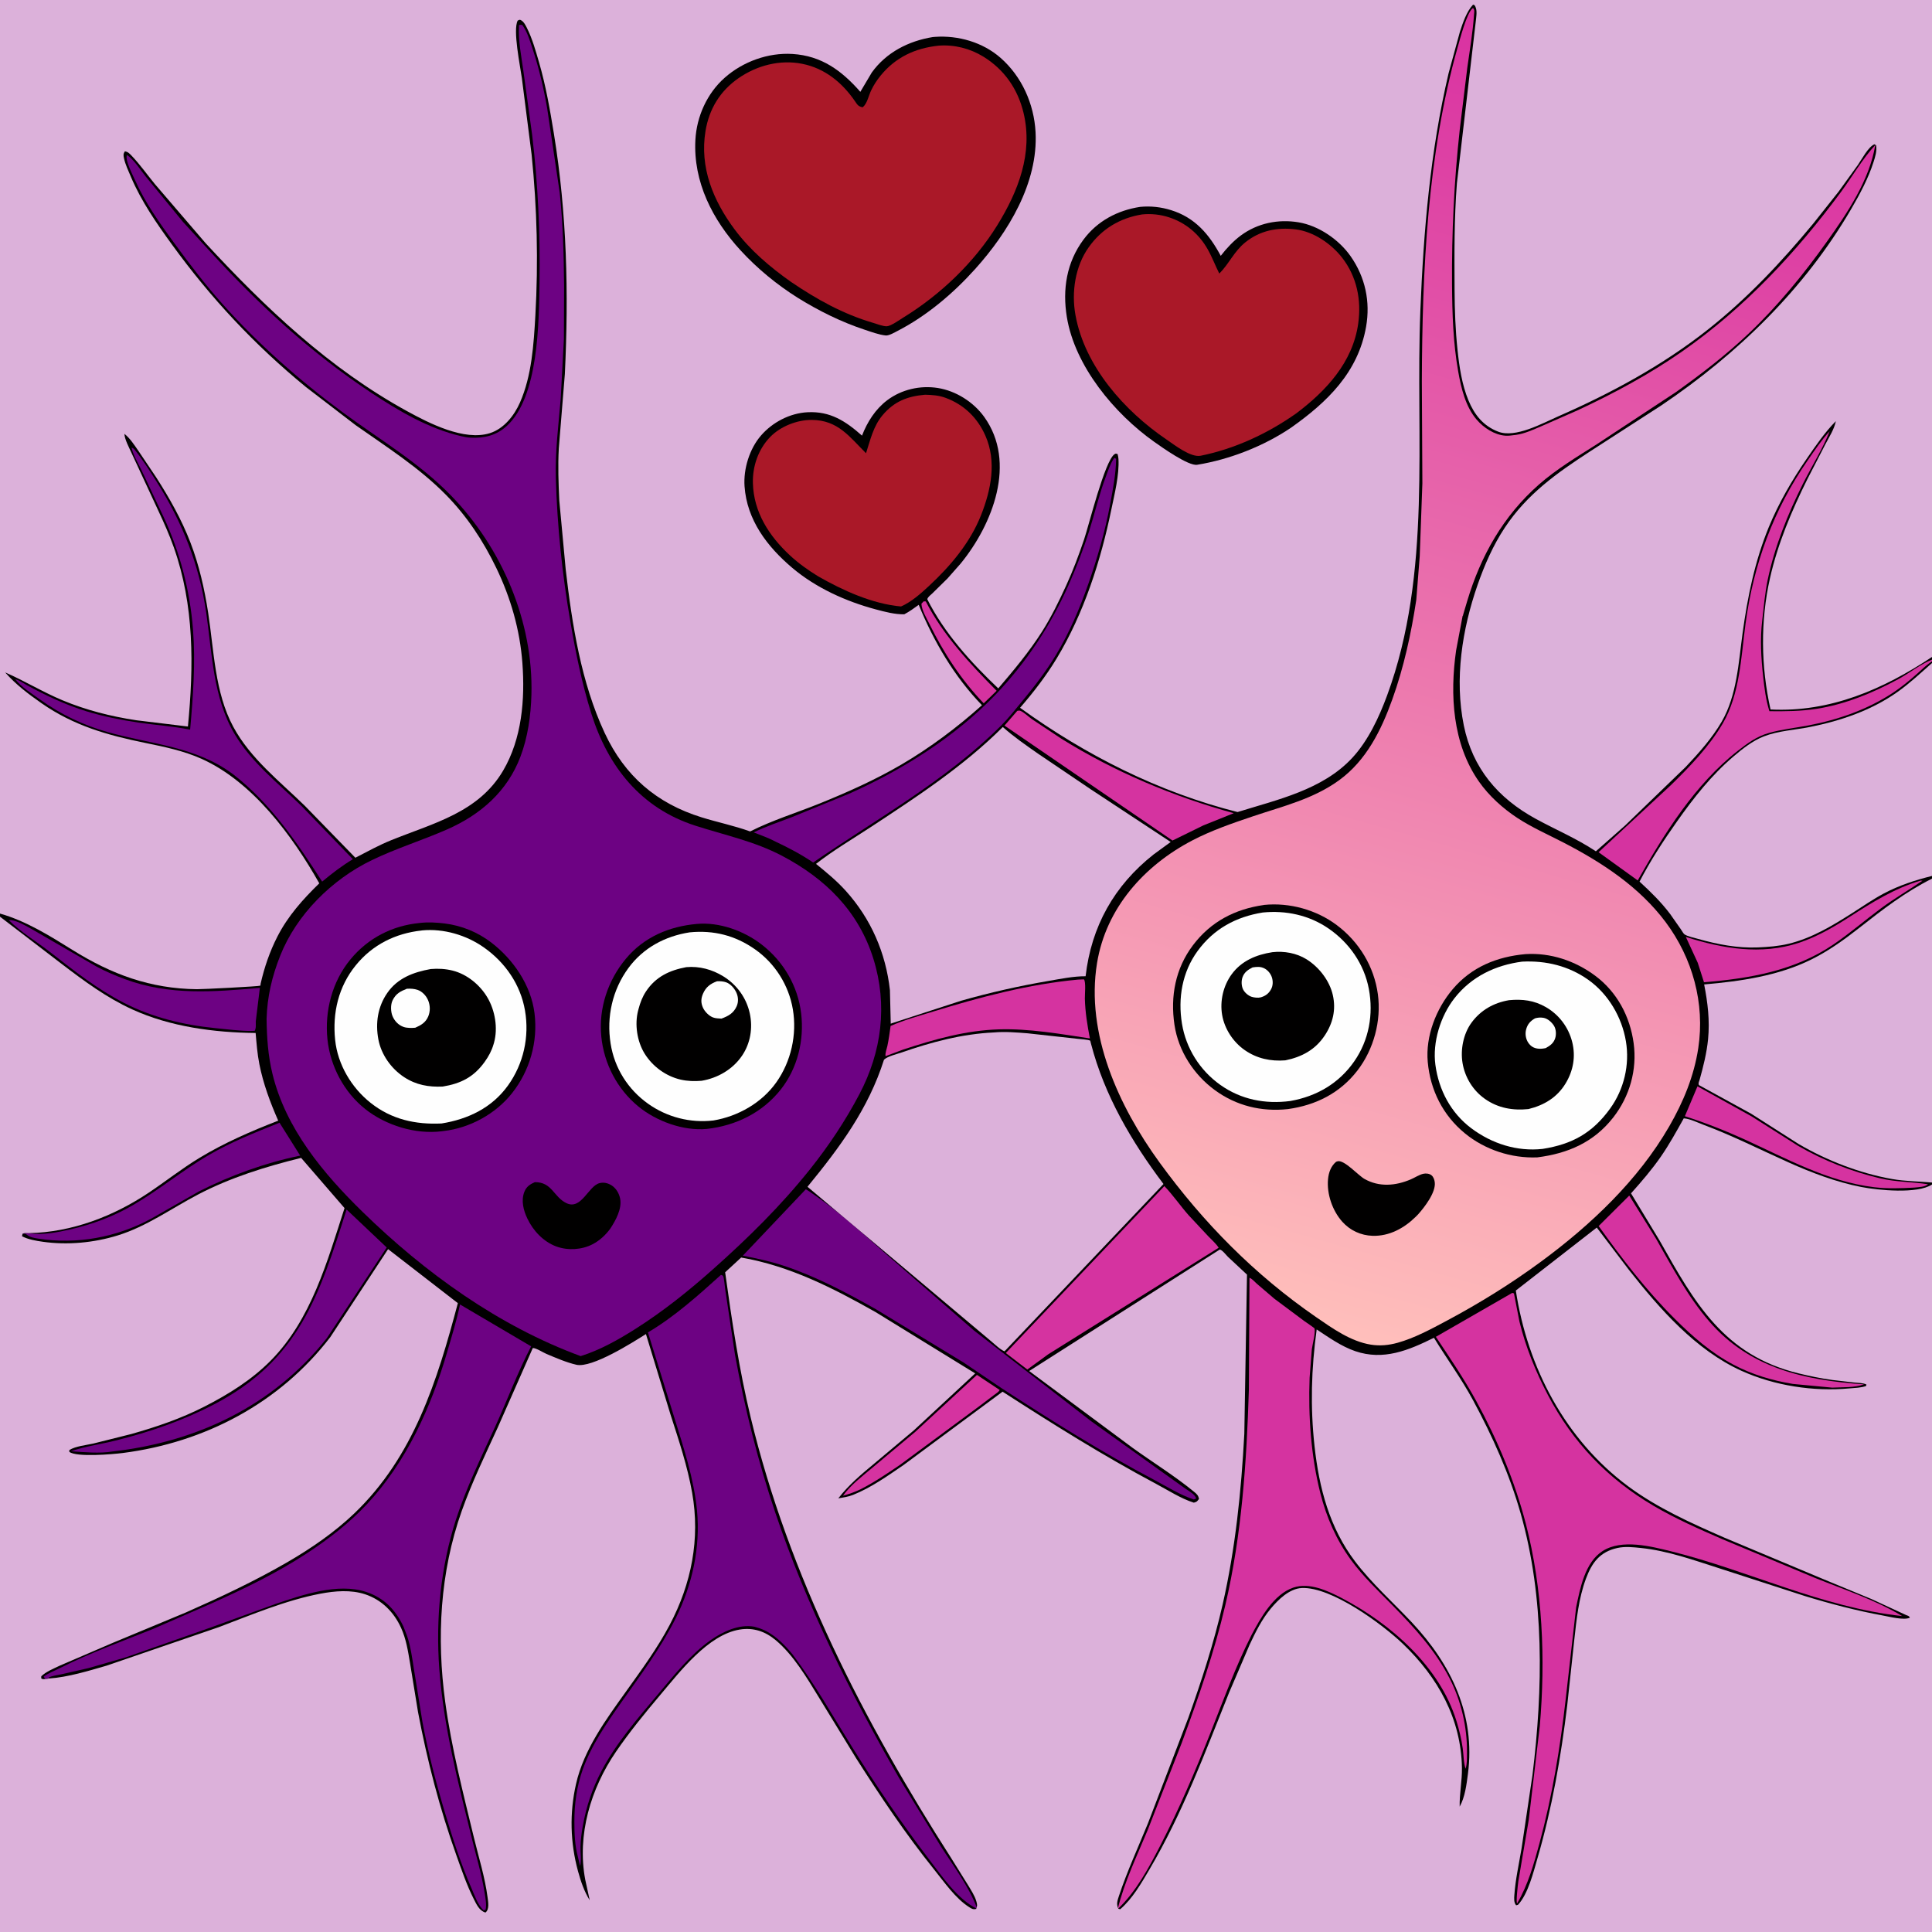 <svg version="1.1" xmlns="http://www.w3.org/2000/svg" style="display: block;" viewBox="0 0 2048 2048" width="1024" height="1024">
<rect x="0" y="0" width="2048" height="2048" fill="#333333" stroke="none"/>
<defs>
	<linearGradient id="Gradient1" gradientUnits="userSpaceOnUse" x1="1763.64" y1="65.947" x2="1385.07" y2="1406.36">
		<stop class="stop0" offset="0" stop-opacity="1" stop-color="rgb(217,48,161)"/>
		<stop class="stop1" offset="1" stop-opacity="1" stop-color="rgb(255,191,187)"/>
	</linearGradient>
</defs>
<path transform="translate(0,0)" fill="rgb(1,0,0)" d="M -0 968.43 L -0 -0 L 2048 0 L 2048 696.412 L 2048 699.206 L 2048 701.065 L 2048 702.843 L 2048 928.536 L 2048 931.38 L 2048 1253.54 L 2048 1255.6 L 2048 2048 L -0 2048 L 0 971.722 L -0 968.43 z"/>
<path transform="translate(0,0)" fill="rgb(213,51,160)" d="M 979.059 637.5 L 981.349 637.493 C 999.822 673.436 1028.3 703.802 1056.46 732.232 L 1049.93 738.652 L 1042.77 745.529 C 1018.72 720.45 1000.44 692.327 985.12 661.227 C 982.062 655.02 977.099 647.001 976.734 640 L 979.059 637.5 z"/>
<path transform="translate(0,0)" fill="rgb(213,51,160)" d="M 1035.6 1457.44 L 1059.72 1473.44 C 1058.63 1475.59 1055.8 1477.2 1053.85 1478.67 L 1038.37 1490.43 L 953.669 1553.06 C 940.26 1562.11 927.139 1571.06 912.702 1578.45 C 906.325 1581.58 900.444 1583.64 893.582 1585.5 C 901.742 1574.21 913.427 1565.37 924.018 1556.47 L 970.266 1517.77 L 1035.6 1457.44 z"/>
<path transform="translate(0,0)" fill="rgb(213,51,160)" d="M 1799.41 1151.56 L 1857 1183.56 L 1905.99 1214.61 C 1932.78 1230.16 1963.23 1242.19 1993.42 1249.18 C 2010.33 1253.09 2026.88 1252.72 2043.74 1255.36 C 2040.56 1258.31 2033.43 1258.46 2029.22 1258.89 C 2014.94 1259.7 2000.85 1260.19 1986.6 1258.48 C 1937.41 1252.55 1893.6 1228.03 1849.29 1207.81 C 1828.97 1198.53 1807.29 1190.09 1786.03 1183.23 L 1799.41 1151.56 z"/>
<path transform="translate(0,0)" fill="rgb(213,51,160)" d="M 2035.72 933.5 L 2037.93 933.57 C 2023.36 943.565 2008.29 952.211 1994 962.801 C 1977.01 975.39 1961.01 989.263 1943.5 1001.16 C 1902.42 1029.07 1854.78 1037.24 1806.31 1041.24 L 1799.69 1020.59 L 1787.06 993.182 C 1825.66 1005.58 1867.11 1012.59 1906.66 999.505 C 1926.09 993.074 1943.49 982.924 1960.64 971.934 C 1985.03 956.3 2007.65 942.052 2035.72 933.5 z"/>
<path transform="translate(0,0)" fill="rgb(109,2,131)" d="M 9.462 975.5 C 15.406 974.386 26.079 980.846 31.405 983.602 L 101.739 1024.29 C 111.656 1029.7 121.951 1034.05 132.529 1037.98 C 179.419 1055.41 226.781 1051.45 275.46 1047.18 L 271.129 1082.75 C 271.083 1086.02 271.662 1089.98 269.919 1092.73 L 265.786 1092.85 C 253.634 1092.85 240.575 1091.08 228.431 1089.88 C 194.902 1086.57 161.85 1078.66 131.697 1063.23 C 103.402 1048.75 78.355 1028.95 53.406 1009.48 C 39.169 998.362 22.11 988.198 9.462 975.5 z"/>
<path transform="translate(0,0)" fill="rgb(109,2,131)" d="M 30.724 1307.17 L 31.82 1307.34 C 45.806 1309.33 60.494 1306.41 74.118 1303.32 C 97.748 1297.95 120.317 1289.51 141.278 1277.3 C 168.705 1261.33 193.164 1240.89 220.561 1224.84 C 244.942 1210.55 270.174 1200.6 296.302 1190.13 L 318.22 1225.01 C 281.489 1232.52 244.476 1245.89 211.034 1262.85 L 160 1291.97 C 123.332 1311.68 81.672 1319.41 40.432 1312.99 C 36.332 1312.36 31.86 1311.61 28.647 1309.01 C 26.72 1307.44 26.226 1307.82 23.935 1307.75 C 26.115 1306.75 28.362 1307.12 30.724 1307.17 z"/>
<path transform="translate(0,0)" fill="rgb(213,51,160)" d="M 1078.39 753.5 C 1079.2 753.346 1080.71 753.151 1081.5 753.443 C 1085.18 754.813 1090.49 759.957 1093.89 762.345 L 1125.27 783.176 C 1181.78 818.315 1243.74 844.378 1307.81 862.02 L 1275.51 874.997 L 1242.9 890.991 L 1064.8 769.153 L 1078.39 753.5 z"/>
<path transform="translate(0,0)" fill="rgb(213,51,160)" d="M 1727.08 1267.35 L 1755.34 1312.87 C 1772.64 1343.22 1789 1374.32 1811.99 1400.89 C 1854.98 1450.56 1913.18 1463.13 1976 1467.48 C 1965.35 1471.21 1953.44 1470.33 1942.28 1470.97 L 1900.5 1467.01 C 1878.62 1463.41 1857.21 1457.05 1837.56 1446.62 C 1813.76 1434 1793.94 1416.59 1774.99 1397.66 C 1745.07 1367.78 1719.19 1334.03 1694.64 1299.66 L 1727.08 1267.35 z"/>
<path transform="translate(0,0)" fill="rgb(213,51,160)" d="M 1142.73 1038.42 L 1149 1038.16 C 1151.3 1040.73 1149.89 1054.43 1150 1058.67 C 1150.37 1072.95 1152.61 1086.78 1155.33 1100.78 C 1124.07 1096.01 1090.66 1090.19 1059.05 1091.16 C 1023.68 1092.24 990.836 1101.62 957.447 1112.55 L 938.729 1119.57 C 938.109 1116.75 940.034 1111.69 940.654 1108.79 C 942.151 1101.78 943.085 1094.63 944.091 1087.54 C 958.401 1081.18 974.29 1076.88 989.283 1072.26 C 1038.94 1056.98 1090.86 1043.17 1142.73 1038.42 z"/>
<path transform="translate(0,0)" fill="rgb(109,2,131)" d="M 367.386 1282.13 L 409.945 1322.4 L 346.384 1418.6 C 289.465 1490.11 209.11 1528.46 119.238 1538.63 C 105.627 1540.94 88.831 1539.34 75.161 1538.39 C 90.241 1533.17 106.948 1530.93 122.5 1527.05 C 158.645 1518.01 193.067 1506.22 226.196 1489.07 C 316.792 1442.17 338.535 1373.27 367.386 1282.13 z"/>
<path transform="translate(0,0)" fill="rgb(213,51,160)" d="M 1234.27 1257.31 C 1243.51 1266.92 1251.18 1278.21 1260.03 1288.23 L 1280.91 1310.59 C 1284.54 1314.4 1289.08 1318.24 1291.85 1322.66 L 1111.22 1435.56 L 1089.01 1451.74 L 1066.18 1434.25 L 1234.27 1257.31 z"/>
<path transform="translate(0,0)" fill="rgb(109,2,131)" d="M 139.427 474.5 C 141.498 475.222 141.787 475.539 143.185 477.287 C 151.438 487.604 158.716 499.037 165.784 510.197 C 193.312 553.664 211.174 598.343 218.607 649.456 C 224.922 692.877 225.77 739.524 248.743 778.194 C 266.693 808.409 294.728 830.088 319.5 854.262 L 374.059 910.794 C 362.357 917.846 351.973 925.805 341.495 934.528 C 314.928 893.136 286.681 851.466 247.389 820.982 C 207.69 791.122 160.628 789.097 114.754 776.216 C 88.432 768.825 64.207 757.246 42.05 741.235 C 33.408 734.99 22.793 728.555 16.234 720.086 C 19.719 720.599 24.82 724.316 28 726.054 C 48.387 737.194 69.4 747.171 91.662 753.998 C 109.643 759.512 127.919 763.126 146.5 765.904 C 164.83 768.645 183.335 769.808 201.545 773.458 C 204.677 738.371 207.356 702.221 204.579 667.054 C 201.351 626.167 190.848 585.388 173.526 548.219 L 150.236 498.911 C 146.547 491.141 141.301 482.834 139.427 474.5 z"/>
<path transform="translate(0,0)" fill="rgb(213,51,160)" d="M 2048 701.065 C 2042.1 704.808 2037.38 709.6 2032.18 714.21 C 2024.03 721.442 2015.51 728.473 2006.41 734.471 C 1979.46 752.218 1948.45 762.984 1916.9 768.994 C 1903.09 771.625 1888.49 773.142 1875 776.998 C 1862.02 780.708 1852.37 787.891 1841.91 796.063 C 1796.79 831.329 1763.91 884.042 1736.05 933.311 L 1694.54 903.38 L 1770.97 832.495 C 1791 812.989 1811.98 791.225 1826.17 766.945 C 1844.38 735.756 1845.63 696.032 1850.35 661.105 C 1858.91 597.73 1879.87 540.465 1916.37 487.798 C 1923.6 477.367 1930.95 466.368 1939.56 457.04 C 1932.02 476.097 1920.4 494.441 1911.18 512.833 C 1895.21 544.709 1881.12 579.515 1873.86 614.532 C 1870.86 628.963 1869.72 643.418 1867.99 658 C 1865.68 677.397 1866.86 697.633 1868.98 717 C 1870.33 729.353 1871.91 742.004 1875.64 753.898 C 1892.61 754.068 1909.01 753.977 1925.85 751.342 C 1956.02 746.618 1985.41 734.474 2012.13 720.001 C 2023.98 713.583 2035.64 704.151 2048 699.206 L 2048 701.065 z"/>
<path transform="translate(0,0)" fill="rgb(109,2,131)" d="M 1181.13 485.5 C 1182.42 485.675 1181.71 485.448 1183.12 486.5 C 1182.91 502.726 1179.72 518.76 1176.78 534.676 C 1171.49 563.314 1163.22 591.735 1153.59 619.194 C 1144.5 645.143 1133.57 670.746 1119.33 694.332 C 1108.75 711.841 1096.48 727.682 1083.47 743.414 C 1076.25 752.143 1069.02 761.356 1061 769.357 C 1003.15 827.066 928.935 868.283 861.962 914.303 C 849.385 905.737 836.091 898.748 822.341 892.281 C 814.956 888.302 806.736 885.439 798.923 882.386 C 811.937 876.011 825.918 871.335 839.447 866.176 L 900.033 841.384 C 956.57 816.159 1012.27 781.243 1055.35 736.301 C 1087.91 702.326 1113.71 663.06 1132.72 620.151 C 1141.03 601.407 1148.47 582.126 1154.66 562.578 C 1160.6 543.805 1165.04 524.426 1171.97 506 C 1174.45 499.39 1176.63 492.209 1180.56 486.33 L 1181.13 485.5 z"/>
<path transform="translate(0,0)" fill="rgb(109,2,131)" d="M 854.173 1260.7 C 856.664 1262 859.021 1263.78 861.354 1265.36 C 889.255 1284.18 913.99 1307.01 939.171 1329.23 L 1032.52 1410.44 L 1116.93 1475.76 L 1156.71 1506.58 L 1256.61 1578.06 C 1260.19 1580.61 1267.09 1584.16 1267.94 1588.5 L 1265.5 1589.53 C 1251.38 1584.88 1236.94 1575.92 1223.8 1568.9 C 1168.23 1539.58 1114.65 1505.92 1061.99 1471.72 L 1021.31 1444.25 L 928.267 1387.69 C 896.81 1370.01 864.772 1352.95 830.391 1341.62 C 816.193 1336.94 802.057 1333.95 787.439 1331.06 L 854.173 1260.7 z"/>
<path transform="translate(0,0)" fill="rgb(213,51,160)" d="M 1324.49 1354.5 C 1327.1 1355.35 1330.09 1358.83 1332.19 1360.71 L 1350.81 1376.65 L 1382.5 1400.3 C 1383.61 1401.09 1393.33 1407.64 1393.48 1408.24 C 1394.6 1412.79 1391.25 1425.23 1390.6 1430.33 L 1388.23 1460.62 C 1386.74 1501.22 1389.67 1543.49 1399.64 1582.93 C 1406.07 1608.36 1416.63 1632.52 1432.17 1653.72 C 1444.91 1671.11 1460.72 1686.06 1475.77 1701.4 C 1499.34 1725.43 1521.46 1749.28 1536.86 1779.55 C 1548.93 1803.26 1555.35 1830.82 1555.06 1857.42 C 1554.99 1863.16 1555.36 1869.43 1553.57 1874.92 C 1551.3 1868.17 1551.57 1860.37 1550.56 1853.3 C 1549.16 1843.47 1546.81 1833.7 1543.87 1824.22 C 1526.01 1766.57 1474.47 1721.43 1422.64 1694.19 C 1407.68 1686.33 1388.14 1677.2 1371.12 1682.88 C 1350.23 1689.85 1336.06 1715.3 1326.53 1733.46 C 1309.63 1766.8 1296.83 1802.29 1283.09 1837 C 1267.11 1877.34 1250.06 1917.4 1230.16 1955.97 C 1217.88 1979.78 1204.41 2005.16 1184.81 2023.72 C 1191.88 1994.77 1205.33 1967.09 1216.72 1939.63 L 1252.74 1847.43 C 1270.38 1799.68 1287.29 1751.1 1298.9 1701.47 C 1316.37 1626.84 1321.47 1549.6 1323.85 1473.19 L 1324.49 1354.5 z"/>
<path transform="translate(0,0)" fill="rgb(170,24,40)" d="M 980.586 418.432 C 988.301 418.627 995.142 419.055 1002.43 421.752 C 1021.9 428.963 1036.21 442.901 1044.55 461.824 C 1056.65 489.287 1050.58 519.163 1039.99 546 C 1028.36 575.474 1007.47 600.083 984.474 621.403 C 975.939 629.314 965.869 638.253 955.114 642.887 C 924.69 640.135 893.531 625.946 867.283 610.939 C 856.68 604.419 846.444 597.168 837.317 588.684 C 815.222 568.144 798.847 542.848 798.103 511.954 C 797.671 494.028 803.935 476.022 816.531 463.089 C 827.36 451.971 845.059 444.971 860.615 445.124 C 888.348 445.397 900.349 462.874 918.019 480.449 C 922.621 466.266 925.729 451.762 935.628 440.038 C 947.94 425.455 962.009 420.036 980.586 418.432 z"/>
<path transform="translate(0,0)" fill="rgb(213,51,160)" d="M 1603.08 1370.5 L 1604.87 1371.05 L 1610.66 1400.88 C 1617.26 1427.88 1627.88 1454.03 1640.78 1478.63 C 1667.2 1529.02 1704.12 1567.61 1753.08 1596.35 C 1776.47 1610.08 1801.25 1620.93 1826.06 1631.73 L 1923.77 1672.56 C 1954.51 1684.98 1988.05 1695.95 2016.43 1713.1 C 1931.68 1704.07 1854.04 1665.03 1772.13 1644.63 C 1750.35 1639.21 1719.21 1631.09 1698.79 1644.2 C 1680.1 1656.2 1674.97 1683.72 1670.78 1703.77 L 1659.71 1801.23 C 1653.83 1852.79 1645.51 1903.81 1631.91 1953.95 C 1626.07 1975.47 1619.7 1998.37 1608.24 2017.64 C 1606.82 2017.19 1608.92 1998.34 1609.5 1994.2 L 1620.51 1929.29 L 1632.25 1829.61 C 1638.37 1758.96 1635.3 1684 1617.41 1615.12 C 1605.69 1570.01 1587.37 1526.29 1565.04 1485.43 C 1552.16 1461.86 1536.96 1439.42 1522.06 1417.09 L 1603.08 1370.5 z"/>
<path transform="translate(0,0)" fill="rgb(109,2,131)" d="M 48.163 1779.84 C 47.394 1779.03 46.904 1778.25 46.315 1777.31 C 51.337 1773.44 58 1771.05 63.689 1768.17 C 95.59 1752.04 129.402 1739.99 162.52 1726.62 L 223.776 1699.9 C 258.461 1684.35 293.296 1667.55 325.146 1646.68 C 348.186 1631.58 370.064 1614.7 388.921 1594.54 C 431.03 1549.54 457.135 1491.28 474.179 1432.66 C 478.965 1416.21 484.117 1399.56 487.613 1382.78 L 563.043 1427.2 C 548.725 1454.64 537.603 1484.59 524.69 1512.81 C 510.062 1544.77 494.282 1577.08 483.421 1610.53 C 467.028 1661.02 461.75 1716.53 465.691 1769.32 C 470.253 1830.44 485.607 1889.58 500.197 1948.85 C 504.847 1967.73 510.586 1986.9 513.662 2006.11 C 514.571 2011.79 516.051 2018.86 514.747 2024.5 L 512.5 2024.97 C 506.33 2019 503.063 2009.09 499.653 2001.29 C 488.597 1976.03 479.994 1949.19 472.066 1922.79 C 462.402 1890.6 453.897 1858.28 447.787 1825.21 L 438.792 1769.45 C 436.947 1757.86 435.371 1745.53 431.573 1734.39 L 427.632 1724.09 C 419.139 1706.37 407.11 1693.77 388.092 1687.5 C 358.094 1677.62 320.627 1690.65 291.932 1700.29 L 223.763 1725.08 L 132.79 1757.02 L 93.811 1768.26 L 64.801 1774.86 C 60.454 1775.88 55.532 1776.26 51.565 1778.32 L 52.166 1779.25 C 50.815 1779.53 49.546 1779.89 48.163 1779.84 z"/>
<path transform="translate(0,0)" fill="rgb(109,2,131)" d="M 764.168 1351.5 L 764.996 1351.6 C 765.494 1351.83 766.032 1352.07 766.369 1352.5 C 767.601 1354.07 768.196 1363.17 768.644 1365.97 L 779.137 1436.11 C 789.429 1492.78 803.304 1548.5 821.718 1603.11 C 854.89 1701.49 901.373 1795 953.102 1884.82 L 997.2 1957.02 C 1010.85 1978.35 1027.3 1999.78 1036.03 2023.62 C 1015.05 2013.45 998.666 1989.07 984.71 1970.8 C 955.58 1932.65 928.773 1892.94 903.41 1852.19 C 882.694 1818.91 863.697 1785.02 840.046 1753.61 C 830.814 1742.46 819.628 1731.11 805.665 1726.24 L 804.062 1725.71 L 799.744 1724.41 C 783.621 1721.33 765.896 1729.65 753.138 1738.74 C 731.776 1753.95 714.539 1775.78 697.728 1795.7 C 676.308 1821.09 653.094 1847.77 637.612 1877.28 C 627.69 1896.2 621.496 1915 617.73 1936 C 616.461 1943.08 615.563 1950.31 615.351 1957.5 C 615.156 1964.12 616.63 1971.74 614.873 1978.14 L 612.571 1968.17 C 609.321 1956.43 608.876 1943.2 608.854 1931.08 C 608.82 1912.54 611.345 1893.75 617.555 1876.19 C 626.874 1849.84 642.939 1826.79 658.917 1804.12 C 679.238 1775.27 700.388 1747.21 716.199 1715.53 C 733.796 1680.27 742.65 1640.3 738.829 1600.94 C 735.577 1567.45 724.585 1534.32 714.681 1502.35 L 686.848 1412.4 C 714.94 1395.83 740.03 1373.26 764.168 1351.5 z"/>
<path transform="translate(0,0)" fill="rgb(220,177,218)" d="M 2048 1253.54 C 2033.87 1252.29 2019.69 1252.28 2005.67 1249.8 C 1971.33 1243.72 1936.53 1230.24 1906.47 1212.6 L 1856.22 1180.54 L 1800.97 1150.27 C 1799.87 1148.55 1801.13 1146.48 1801.67 1144.55 C 1805.59 1130.63 1809.22 1116.03 1810.63 1101.6 C 1812.56 1081.95 1810.27 1062.8 1806.47 1043.55 C 1845.12 1040.17 1884.85 1034.54 1920 1017.14 C 1938.47 1008 1955.18 995.96 1971.33 983.257 C 1996.22 963.684 2019.56 945.685 2048 931.38 L 2048 1253.54 z"/>
<path transform="translate(0,0)" fill="rgb(220,177,218)" d="M 2048 928.536 C 2030.3 932.928 2013.12 938.537 1996.95 947.11 C 1985.42 953.224 1974.73 960.712 1963.73 967.707 C 1942.34 981.319 1920.78 994.423 1895.88 1000.46 C 1885.52 1002.98 1874.2 1003.85 1863.58 1004.3 C 1841.78 1005.21 1820.78 1001.11 1799.93 995.241 C 1795.95 994.122 1789.02 992.679 1785.63 990.459 C 1784.59 989.779 1782.71 986.42 1781.86 985.214 L 1770.46 968.94 C 1760.88 956.229 1749.67 945.267 1737.97 934.559 C 1749.59 912.131 1763.24 891.279 1777.78 870.668 C 1795.5 845.559 1814.04 821.994 1837.5 801.936 C 1847.09 793.739 1857.85 785.245 1869.71 780.62 C 1884.91 774.692 1902.8 773.78 1918.74 770.601 C 1951.52 764.064 1983.94 752.98 2011.44 733.505 C 2024.48 724.267 2036.03 713.377 2048 702.843 L 2048 928.536 z"/>
<path transform="translate(0,0)" fill="rgb(220,177,218)" d="M 1063.03 770.676 C 1074.47 780.958 1087.63 789.986 1100.21 798.817 L 1156.29 836.716 L 1240.99 892.53 L 1222.94 905.695 C 1181.04 938.739 1156.88 982.001 1150.78 1034.86 C 1137.94 1034.8 1124.29 1037.64 1111.63 1039.8 C 1080.14 1045.18 1049.31 1052.13 1018.6 1060.89 L 945.402 1084.69 L 944.229 1085.2 L 943.367 1049.69 C 939.004 1010.16 923.253 973.952 896.55 944.334 C 886.941 933.675 876.112 924.758 864.998 915.755 C 882.982 901.613 903.781 889.385 922.941 876.805 C 971.546 844.89 1021.77 811.998 1063.03 770.676 z"/>
<path transform="translate(0,0)" fill="rgb(220,177,218)" d="M 1053.66 1094.43 C 1065.35 1093.38 1077.74 1094.42 1089.44 1095.36 L 1142.08 1101.16 C 1144.9 1101.55 1154.12 1101.99 1155.73 1103.21 C 1155.79 1103.25 1156.51 1106.39 1156.56 1106.58 C 1170.76 1161.18 1199.61 1210.4 1233.35 1255.09 L 1064.81 1432.49 C 1059.84 1430.35 1054.35 1424.76 1050.05 1421.28 L 855.965 1258.03 C 890.287 1216.15 920.414 1175.64 937.085 1123.33 C 940.837 1119.72 950.445 1117.49 955.4 1115.77 C 987.492 1104.65 1019.57 1096.02 1053.66 1094.43 z"/>
<path transform="translate(0,0)" fill="rgb(109,2,131)" d="M 550.212 26.5 C 551.502 26.165 552.288 26.274 553.596 26.403 C 558.8 33.347 561.636 42.866 564.346 51.053 C 571.226 71.841 576.274 93.058 579.997 114.622 L 593.306 204.027 C 596.746 236.581 597.657 270.006 597.956 302.708 L 597.758 359.364 L 594.374 422.595 C 592.008 450.756 588.442 478.436 589.221 506.761 C 590.621 557.711 595.999 608.956 604.634 659.161 C 610.288 692.03 616.841 724.482 626.82 756.352 C 644.465 812.704 679.364 856.634 736.87 875.171 C 768.182 885.264 799.374 891.662 828.836 907.109 C 874.905 931.264 910.208 965.994 925.918 1016.61 C 941.075 1065.44 934.671 1114.87 911.025 1159.85 C 896.27 1187.91 878.44 1214.65 858.687 1239.42 C 827.734 1278.25 792.78 1312.57 755.775 1345.48 C 729.727 1368.65 703.326 1389.78 673.871 1408.51 C 655.795 1420 636.062 1431.14 615.514 1437.54 C 528.409 1405.45 450.526 1349.2 384.465 1284.75 C 342.643 1243.95 302.951 1196.37 288.827 1138.35 C 284.092 1118.9 282.85 1100.05 282.588 1080.13 C 283.252 1056.6 288.304 1035.2 296.919 1013.38 C 314.274 969.416 351.862 932.221 394.189 911.765 C 420.197 899.196 447.794 890.745 474.157 879.124 C 509.551 863.522 537.785 838.854 551.696 802.103 C 559.531 781.404 562.718 758.507 563.329 736.479 C 565.484 658.833 532.024 580.741 478.164 525.371 C 443.798 490.041 402.236 465.865 362.948 436.83 C 317.446 403.203 273.984 364.913 236.288 322.72 C 217.871 302.106 201.145 280.214 184.849 257.91 C 169.429 236.807 153.587 214.563 142.955 190.574 C 140.395 184.797 132.376 169.766 134.5 164.208 C 141.945 169.021 149.066 180.437 154.729 187.431 L 194.205 235.5 L 222.998 266.886 C 274.697 323.232 329.511 373.966 393.436 416.266 C 422.623 435.58 454.453 454.397 488.864 462.37 C 492.219 463.148 495.281 463.767 498.723 463.941 C 513.455 464.69 526.279 461.612 537.363 451.39 C 570.862 420.497 571.209 342.65 571.891 300.036 C 572.73 247.586 570.322 194.822 564.054 142.718 L 554.643 74 C 552.547 59.011 549.278 43.07 550.125 27.906 L 550.212 26.5 z"/>
<path transform="translate(0,0)" fill="rgb(1,0,0)" d="M 566.945 1253.14 C 585.371 1252.98 586.79 1268.92 600.557 1275.44 C 616.294 1282.89 623.771 1257.14 635.5 1254.18 C 640.006 1253.05 644.302 1254.07 648.152 1256.45 C 652.977 1259.43 656.179 1264.83 657.318 1270.32 C 659.572 1281.2 652.715 1293.63 646.903 1302.43 C 642.004 1309.23 635.478 1315.19 628.01 1319.03 C 616.558 1324.91 601.797 1325.76 589.693 1321.3 C 576.015 1316.26 565.166 1304.65 558.987 1291.65 C 554.834 1282.92 552.16 1272.51 555.916 1263.19 C 558.056 1257.88 561.886 1255.33 566.945 1253.14 z"/>
<path transform="translate(0,0)" fill="rgb(1,0,0)" d="M 738.593 979.423 C 762.514 977.184 788.76 986.774 807.47 1001.3 C 830.684 1019.32 845.818 1045.27 849.275 1074.46 C 852.62 1102.71 845.428 1132.36 827.711 1154.83 C 808.262 1179.5 780.007 1193.28 749.237 1196.71 C 724.261 1199 695.786 1188.61 676.566 1172.81 C 654.169 1154.39 640.218 1127.43 637.388 1098.67 C 634.459 1068.89 644.413 1039.09 663.53 1016.22 C 682.684 993.317 709.368 981.983 738.593 979.423 z"/>
<path transform="translate(0,0)" fill="rgb(254,254,254)" d="M 731.103 988.328 C 756.469 985.854 779.243 991.58 800.168 1006.21 C 821.532 1021.14 836.102 1044.24 840.453 1069.95 C 844.97 1096.64 838.596 1125.16 822.972 1147.25 C 807.522 1169.09 782.311 1183.39 756.236 1187.74 C 731.715 1190.58 707.19 1184.34 686.988 1169.99 C 665.643 1154.82 651.373 1132.21 647.286 1106.31 C 642.801 1077.89 649.108 1049.39 666.155 1026.14 C 681.879 1004.71 705.104 992.341 731.103 988.328 z"/>
<path transform="translate(0,0)" fill="rgb(1,0,0)" d="M 727.527 1025.21 C 741.301 1023.99 754.886 1027.65 766.647 1034.9 C 781.07 1043.79 791.229 1057.71 794.836 1074.38 C 798.146 1089.68 795.485 1105.96 786.65 1119 C 776.742 1133.62 760.884 1142.76 743.775 1145.67 C 736.379 1146.31 728.818 1146.1 721.56 1144.44 C 705.849 1140.85 691.592 1130.38 683.199 1116.67 C 675.329 1103.82 672.643 1086 676.407 1071.32 L 676.9 1069.5 C 678.647 1062.8 681.027 1056.55 684.893 1050.77 C 695.232 1035.3 709.784 1028.54 727.527 1025.21 z"/>
<path transform="translate(0,0)" fill="rgb(254,254,254)" d="M 760.124 1040.16 C 763.271 1040.02 766.849 1040.26 769.825 1041.32 C 774.535 1043 778.695 1047.92 780.673 1052.39 C 782.674 1056.91 782.918 1062.18 780.875 1066.74 C 777.579 1074.11 772.007 1077.1 764.782 1079.78 C 761.863 1079.63 758.557 1079.55 755.796 1078.52 C 751.56 1076.94 747.031 1072.32 745.187 1068.24 C 742.823 1063.01 742.987 1058.43 745.284 1053.21 C 748.349 1046.23 753.092 1042.74 760.124 1040.16 z"/>
<path transform="translate(0,0)" fill="rgb(1,0,0)" d="M 444.772 978.407 C 453.345 977.325 462.959 977.863 471.5 978.933 C 489.493 981.186 506.502 988.167 520.897 999.222 C 544.177 1017.1 562.905 1044.41 566.592 1074 C 570.38 1104.41 561.634 1135.01 542.666 1158.96 C 525.262 1180.93 497.877 1195.81 470.063 1198.94 L 468.445 1199.16 C 440.571 1202.74 409.007 1193.01 387.133 1175.62 C 364.7 1157.79 350.127 1130.3 347.134 1101.88 C 343.969 1071.82 352.1 1040.49 371.493 1016.99 C 390.173 994.358 415.787 981.24 444.772 978.407 z"/>
<path transform="translate(0,0)" fill="rgb(254,254,254)" d="M 446.743 986.387 L 447.315 986.282 C 470.232 984.074 494.271 991.167 513.01 1004.37 C 535.647 1020.32 551.795 1043.79 556.515 1071.18 C 561.33 1099.14 554.954 1127.8 538.357 1150.83 C 521.389 1174.38 496.072 1186.43 468.125 1190.92 C 440.51 1192.27 415.035 1186.63 392.993 1169.17 C 372.545 1152.98 357.971 1128.45 355.262 1102.32 C 352.288 1073.63 358.796 1045.77 377.22 1023.16 C 394.958 1001.39 419.119 989.413 446.743 986.387 z"/>
<path transform="translate(0,0)" fill="rgb(1,0,0)" d="M 456.519 1027.23 C 464.286 1026.54 472.308 1026.97 479.881 1028.89 C 495.112 1032.74 508.89 1044.06 516.779 1057.56 C 524.804 1071.28 527.972 1089.78 523.686 1105.28 L 523.176 1107 C 521.214 1113.82 517.963 1119.77 513.852 1125.52 C 502.261 1141.76 488.437 1148.68 469.235 1151.8 C 454.409 1152.46 441.144 1150.14 428.5 1141.88 C 414.748 1132.9 404.089 1117.97 401.067 1101.72 C 397.856 1084.46 400.403 1067.25 410.5 1052.62 C 421.437 1036.76 438.236 1030.55 456.519 1027.23 z"/>
<path transform="translate(0,0)" fill="rgb(254,254,254)" d="M 431.275 1048.12 C 435.168 1047.88 439.1 1048.08 442.819 1049.38 C 447.668 1051.08 451.747 1055.54 453.746 1060.18 C 456.09 1065.63 456.258 1072.01 453.93 1077.5 C 451.222 1083.89 446.3 1086.8 440.19 1089.44 C 436.466 1089.79 431.433 1089.84 427.889 1088.62 C 422.468 1086.75 418.349 1082.47 416.129 1077.23 C 414.148 1072.56 413.878 1065.14 416.117 1060.5 C 419.583 1053.32 424.277 1050.9 431.275 1048.12 z"/>
<path transform="translate(0,0)" fill="url(#Gradient1)" d="M 1501.32 635.866 L 1504.95 589.882 L 1507.77 512.348 L 1507.21 404.034 C 1507.67 286.444 1513.03 163.787 1545.17 50.087 C 1547.63 41.391 1554.77 14.081 1560.78 9.019 L 1561.5 8.559 C 1563.42 10.752 1562.75 12.409 1562.55 15.253 C 1561.25 34.173 1558.02 53.152 1555.38 71.926 L 1547.4 137.366 C 1541.37 192.542 1538.8 246.65 1539.21 302.14 C 1539.44 332.95 1540.39 363.586 1545.79 394 C 1548.89 411.444 1553.52 431.066 1565.34 444.842 C 1572.76 453.479 1584.04 460.944 1595.65 461.832 C 1598.98 462.086 1602.21 461.59 1605.5 461.163 L 1607.14 460.967 C 1616.22 459.739 1625.64 455.301 1634.05 451.752 L 1672.22 434.989 C 1710.45 417.188 1748.47 396.764 1783.09 372.609 C 1848.91 326.694 1904.06 267.774 1951.57 203.4 C 1963.5 187.233 1974.2 168.381 1987.88 153.763 C 1981.65 191.197 1958.26 225.757 1936.56 256.197 C 1911.87 290.848 1884.21 324.669 1853.25 353.945 C 1829.37 376.525 1803.34 396.519 1776.63 415.61 L 1692.62 470.953 C 1671.73 484.262 1649.8 497.362 1631.18 513.758 C 1593.44 546.984 1569.63 589.27 1555.32 637.075 L 1551.02 651.49 C 1550.63 652.79 1551.06 652.589 1550.45 652.788 L 1543.53 689.5 C 1536.83 736.419 1539.68 788.397 1567.71 828.45 C 1578.34 843.647 1593.07 856.955 1608.52 867.09 C 1623.85 877.142 1640.75 884.562 1657 892.951 C 1698.07 914.157 1737.67 940.026 1765.65 977.478 C 1794.22 1015.71 1807.42 1063.53 1800.26 1110.94 C 1795.76 1140.71 1784.42 1168.06 1769.46 1194 C 1736.47 1251.18 1686.2 1298.66 1633.31 1337.56 C 1601.54 1360.93 1568.37 1381.47 1533.59 1400.03 C 1517.14 1408.82 1499.43 1418.43 1481.42 1423.43 C 1472.07 1426.02 1462.69 1426.92 1453.07 1425.37 C 1431.81 1421.95 1412.55 1408.21 1395.15 1396.21 C 1329.98 1351.27 1275.59 1296.13 1229.1 1232.19 C 1185.85 1172.7 1150.67 1095.89 1162.91 1020.88 C 1172.42 962.605 1212.85 917.514 1263.98 890.842 C 1284.17 880.306 1306.53 872.613 1328.11 865.342 C 1359.71 854.696 1392.26 846.993 1419.69 826.955 C 1448.39 805.985 1464.11 774.184 1475.84 741.556 C 1488.14 707.359 1495.88 671.737 1501.32 635.866 z"/>
<path transform="translate(0,0)" fill="rgb(1,0,0)" d="M 1416.37 1231.5 L 1418.12 1230.96 C 1425.24 1229.53 1439.8 1245.99 1446.42 1249.73 C 1462.06 1258.59 1479.49 1257.04 1495.58 1250.15 C 1499.82 1248.33 1504.33 1245.28 1508.73 1244.26 C 1511.56 1243.61 1515.22 1244 1517.51 1245.89 C 1519.58 1247.6 1520.54 1250.56 1520.89 1253.12 C 1522.37 1263.9 1509.9 1279.84 1503.22 1287.31 L 1500.54 1290.01 C 1488.24 1302.07 1472.57 1310.54 1455 1310.01 C 1442.61 1309.64 1431.12 1304.32 1422.86 1295.06 C 1412.43 1283.37 1406.32 1265.69 1407.76 1250.07 C 1408.41 1242.96 1410.81 1236.16 1416.37 1231.5 z"/>
<path transform="translate(0,0)" fill="rgb(1,0,0)" d="M 1617.06 1011.41 C 1643.62 1009.73 1669.65 1018.47 1690.86 1034.23 C 1714.14 1051.52 1727.93 1077.55 1731.75 1105.94 C 1735.53 1134.05 1727.53 1162.2 1710.13 1184.52 C 1689.54 1210.93 1662.01 1222.75 1629.6 1226.86 C 1602.25 1228.02 1574.04 1218.79 1552.84 1201.38 C 1529.54 1182.26 1516.2 1155.64 1513.48 1125.79 C 1510.97 1098.34 1522.39 1069.27 1539.95 1048.55 C 1559.9 1025 1586.94 1014.1 1617.06 1011.41 z"/>
<path transform="translate(0,0)" fill="rgb(254,254,254)" d="M 1613.63 1019.36 C 1638.76 1018.14 1662.77 1023.86 1683.52 1038.54 C 1704.87 1053.64 1719.26 1078.2 1723.54 1103.82 C 1727.69 1128.71 1721.56 1154.67 1706.79 1175.12 C 1688.08 1201.03 1666.55 1212.94 1635.25 1217.88 C 1608.05 1220.88 1581.48 1212.37 1559.67 1196.03 C 1537.93 1179.73 1525.15 1155.43 1521.57 1128.75 C 1518.36 1104.78 1526.99 1077.05 1541.81 1058.12 C 1559.73 1035.23 1585.3 1023.02 1613.63 1019.36 z"/>
<path transform="translate(0,0)" fill="rgb(1,0,0)" d="M 1599.66 1060.23 C 1613.87 1058.91 1626.23 1060.4 1638.74 1067.61 C 1652.66 1075.64 1662.7 1088.98 1666.6 1104.57 C 1670.45 1119.97 1667.73 1135.16 1659.48 1148.67 C 1650.45 1163.46 1636.71 1171.6 1620.23 1175.66 C 1603.66 1177.37 1588.11 1174.67 1574.25 1164.99 C 1561.47 1156.07 1552.89 1142.12 1550.35 1126.81 C 1547.99 1112.65 1551.23 1095.93 1559.74 1084.24 C 1569.59 1070.72 1583.44 1062.99 1599.66 1060.23 z"/>
<path transform="translate(0,0)" fill="rgb(254,254,254)" d="M 1627.16 1079.5 C 1630.1 1078.63 1632.97 1078.42 1636 1078.9 C 1640.56 1079.62 1644.98 1083.62 1647.32 1087.43 C 1649.51 1090.98 1649.83 1096.44 1648.61 1100.39 C 1646.97 1105.73 1643.18 1108.51 1638.48 1111.05 C 1635.61 1111.61 1633.1 1111.96 1630.17 1111.58 C 1625.8 1111.02 1622.73 1109.16 1620.16 1105.5 C 1617.44 1101.62 1616.54 1096.29 1617.64 1091.72 C 1619.03 1085.91 1622.06 1082.43 1627.16 1079.5 z"/>
<path transform="translate(0,0)" fill="rgb(1,0,0)" d="M 1339.63 959.346 L 1340.03 959.249 C 1367.02 956.522 1395.47 964.449 1417.11 980.707 C 1440.74 998.452 1456.64 1024.59 1460.61 1054 C 1464.39 1082.05 1456.25 1112.33 1438.94 1134.79 C 1420.46 1158.77 1394.83 1171.59 1365.24 1175.68 C 1337.28 1178.73 1310.51 1172.21 1287.77 1155.56 C 1265.34 1139.13 1249.14 1114.05 1244.99 1086.4 C 1240.46 1056.15 1245.97 1026.66 1264.54 1002.04 C 1283.45 976.965 1309.01 963.747 1339.63 959.346 z"/>
<path transform="translate(0,0)" fill="rgb(254,254,254)" d="M 1338.52 967.3 C 1363.11 964.861 1387.5 970.026 1408.06 984.08 C 1430.1 999.141 1446.09 1021.91 1451.04 1048.34 C 1456.06 1075.13 1451.22 1102.56 1435.54 1125.09 C 1419.22 1148.56 1395.54 1162.21 1367.76 1167.11 C 1341.14 1170.58 1315.51 1165.65 1293.46 1149.94 C 1271.88 1134.57 1257.17 1111.23 1252.92 1085.07 C 1248.53 1058.06 1253.14 1030.51 1269.52 1008.08 C 1286.68 984.573 1310.13 971.898 1338.52 967.3 z"/>
<path transform="translate(0,0)" fill="rgb(1,0,0)" d="M 1348.81 1009.34 C 1361.17 1007.94 1374.38 1010.29 1385 1016.9 C 1398.21 1025.12 1409.44 1039.6 1412.87 1054.89 C 1416.33 1070.34 1412.96 1084.59 1404.27 1097.68 C 1394.2 1112.85 1379.93 1120.44 1362.51 1124.01 C 1346.96 1125.22 1332.46 1122.16 1319.52 1113.18 C 1307.24 1104.67 1298.06 1090.71 1295.52 1075.94 C 1292.96 1061.04 1296.75 1044.84 1305.68 1032.69 C 1316.18 1018.42 1331.79 1011.99 1348.81 1009.34 z"/>
<path transform="translate(0,0)" fill="rgb(254,254,254)" d="M 1327.79 1025.5 C 1332.31 1024.8 1336.15 1024.42 1340.35 1026.57 C 1343.96 1028.41 1346.99 1032.16 1348.23 1035.99 C 1349.56 1040.14 1349.48 1044.79 1347.38 1048.66 C 1344.87 1053.27 1341.45 1055.74 1336.5 1057.22 C 1333.64 1057.98 1329.5 1057.52 1326.72 1056.63 C 1323.16 1055.48 1319.27 1052.06 1317.66 1048.68 C 1315.91 1044.99 1315.73 1039.83 1317.09 1036 C 1319.01 1030.6 1322.87 1027.98 1327.79 1025.5 z"/>
<path transform="translate(0,0)" fill="rgb(220,177,218)" d="M 0 971.722 L 65.702 1022.05 C 89.305 1040.06 112.802 1057.46 139.949 1069.91 C 180.336 1088.43 226.851 1094.56 270.98 1095.01 C 271.948 1106.01 272.759 1117.09 274.904 1127.93 C 279.02 1148.74 286.389 1168.58 294.924 1187.94 C 266.028 1199.16 237.914 1211.36 211.339 1227.46 C 192.776 1238.71 175.715 1252.22 157.694 1264.28 C 120.245 1289.33 76.232 1306.25 30.724 1307.17 C 28.362 1307.12 26.115 1306.75 23.935 1307.75 L 23.341 1310.47 C 29.8 1313.9 38.102 1315.29 45.285 1316.31 C 71.384 1320.04 99.541 1317.42 124.689 1309.63 C 155.493 1300.09 181.567 1281.08 209.865 1266.27 C 244.275 1248.27 281.64 1236.67 319.213 1227.42 L 365.224 1280.64 C 346.909 1337.18 329.897 1398.87 287.043 1442.24 C 266.724 1462.8 242.284 1477.97 216.699 1491.06 C 191.966 1503.7 165.932 1512.57 139.264 1520.1 L 99 1530.19 C 91.427 1531.91 80.008 1532.99 73.5 1537.12 L 73.5 1539.03 C 81.128 1544.93 119.613 1541.58 130.071 1540.25 C 216.985 1529.14 296.531 1487.34 350.126 1417.41 L 411.395 1324.14 L 485.344 1381.38 C 463.522 1463.45 438.679 1543.89 375.5 1604.34 C 354.614 1624.33 329.646 1641.47 304.672 1655.95 C 270.07 1676.03 233.676 1693.07 197.11 1709.24 L 119.97 1741.31 L 63.684 1765.52 C 57.158 1768.67 48.933 1771.87 43.745 1776.94 L 43.687 1779.12 C 45.582 1780.38 45.977 1779.97 48.163 1779.84 C 49.546 1779.89 50.815 1779.53 52.166 1779.25 C 71.941 1777.94 94.06 1771.13 113.08 1765.64 L 231.928 1724.85 C 266.864 1711.66 302.768 1696.4 339.5 1689.4 C 354.978 1686.45 371.966 1685 387.126 1690.04 C 404.635 1695.87 417.566 1708.91 425.115 1725.51 C 430.502 1737.35 432.458 1749.86 434.587 1762.59 L 443.119 1814.86 C 452.859 1866.55 466.176 1917.47 483.887 1967 C 489.423 1982.48 494.778 1998.31 502.206 2013 C 505.189 2018.9 507.983 2025.21 514.5 2027.4 C 519.045 2024.24 517.479 2016.06 516.818 2011 C 514.046 1989.81 507.351 1968.55 502.322 1947.75 C 490.792 1900.07 478.576 1852.74 471.95 1804.04 C 462.728 1736.25 466.445 1666.7 489.394 1601.88 C 500.169 1571.45 514.371 1542.21 527.775 1512.88 L 564.797 1428.95 C 568.34 1428.9 575.581 1433.65 579.124 1435.14 C 589.041 1439.33 600.507 1444.31 611 1446.7 C 627.524 1450.45 670.748 1423.01 684.711 1414.16 L 710.919 1499.98 C 719.667 1527.03 728.794 1554.44 733.723 1582.5 C 742.31 1631.38 733.002 1678.58 709.958 1722.34 C 696.951 1747.05 680.314 1769.68 664.118 1792.34 C 642.555 1822.51 618.923 1854.37 610.601 1891.1 C 603.654 1921.77 604.419 1953.26 612.731 1983.61 C 615.577 1994 619.331 2005.2 625.133 2014.33 L 620.358 1992.44 C 611.514 1945.16 626.186 1896.05 652.927 1856.97 C 667.254 1836.04 683.547 1816.08 699.915 1796.71 C 720.553 1772.3 750.573 1732.78 784.249 1727.38 C 798.733 1725.06 811.226 1729.39 822.34 1738.7 C 841.104 1754.42 855.073 1778.2 867.816 1798.92 L 907.688 1864.06 C 933.471 1904.55 960.103 1944.37 990.233 1981.8 C 1000.96 1995.13 1012.75 2012.32 1027.34 2021.64 C 1030.14 2023.43 1031.69 2024.35 1034.85 2023.5 C 1036.09 2020.15 1035.96 2018.96 1034.97 2015.5 C 1033.23 2009.37 1029.2 2003.44 1025.96 1998 L 1008.47 1969.94 C 915.913 1825.34 836.167 1670.25 795.745 1502.48 C 783.522 1451.76 775.82 1400.31 768.693 1348.68 L 785.656 1333.04 C 837.346 1341.97 883.016 1365.37 928.222 1390.9 L 1033.77 1455.87 L 968.605 1516.31 L 927.464 1550.84 C 913.356 1562.56 899.917 1573.74 888.621 1588.32 C 893.847 1587.41 899.354 1586.63 904.294 1584.64 C 923.634 1576.88 940.874 1564.53 958 1552.84 L 1062.78 1475.24 C 1115.99 1509.57 1169.42 1543.12 1225.37 1572.88 C 1237.94 1579.56 1251.95 1588.66 1265.5 1592.89 C 1268.77 1592.02 1268.82 1591.68 1270.95 1589 C 1270.36 1585.33 1268.81 1583.86 1265.94 1581.5 C 1245.58 1564.74 1222.07 1550.23 1200.62 1534.78 L 1090.97 1453.34 L 1292.98 1324.59 C 1295.54 1324.86 1299.55 1330.13 1301.56 1332.19 L 1321.87 1351.15 L 1319.02 1520 C 1315.77 1581.03 1309.61 1641.32 1296.01 1701 C 1286.78 1741.49 1273.73 1781.59 1259.77 1820.69 L 1216.87 1932.8 C 1206.51 1958.21 1194.79 1983.65 1186.16 2009.67 C 1184.52 2014.63 1183.13 2018.61 1185.5 2023.4 L 1187.5 2023.86 C 1200.6 2012.54 1209.83 1996.29 1218.54 1981.53 C 1253.44 1922.39 1277.33 1857.91 1302.83 1794.41 L 1324.59 1743.59 C 1330.86 1730.19 1337.57 1716.55 1347.1 1705.13 C 1355.03 1695.62 1366.87 1683.94 1380 1683.37 C 1411.44 1682 1465.21 1721.54 1487.3 1742.71 C 1524.27 1778.16 1548.85 1821.96 1549.71 1874.02 C 1549.95 1887.84 1547 1901.41 1547.31 1915.1 C 1552.93 1905.19 1554.6 1891.7 1556.06 1880.45 C 1564.21 1817.89 1538.47 1764.39 1496.49 1719.68 C 1476.57 1698.47 1454.23 1678.59 1436.6 1655.39 C 1409.26 1619.4 1398.36 1577.38 1393.48 1533.17 C 1388.88 1491.41 1390.02 1450.81 1395.73 1409.27 C 1408.7 1417.8 1421.72 1427.15 1436.51 1432.25 C 1466.54 1442.59 1493.2 1431.37 1520.04 1418.09 C 1533.63 1440.31 1548.98 1461.14 1561.4 1484.15 C 1582.08 1522.45 1600.14 1562.64 1612.03 1604.58 C 1637.38 1693.97 1635.66 1790.15 1624.49 1881.61 L 1612.94 1959.27 C 1610.2 1975.6 1606.45 1992.19 1605.28 2008.72 C 1605.02 2012.4 1604.62 2016.74 1607.18 2019.71 L 1609.15 2019.19 C 1619.91 2007.63 1625.48 1984.64 1629.84 1969.68 C 1645.27 1916.65 1654.72 1862.33 1661.34 1807.56 L 1668.8 1738.32 C 1671.19 1716.43 1673.49 1694.13 1681.21 1673.36 C 1687.5 1656.43 1696.04 1644.92 1714.59 1640.91 C 1722.76 1639.15 1731.28 1640.09 1739.5 1640.93 C 1767.96 1643.86 1795.69 1653.91 1822.8 1662.56 L 1913.4 1691.91 C 1940.65 1700.23 1968.17 1707.41 1996.2 1712.57 C 2003.15 1713.84 2018.14 1717.75 2024.5 1714.86 C 2023.77 1712.76 2022.47 1712.85 2020.58 1712.04 L 1984.15 1695.19 L 1933 1674.03 L 1828 1630.01 C 1792.95 1614.67 1757.27 1598.69 1726.36 1575.86 C 1659.32 1526.32 1619.24 1449.59 1606.84 1368.02 L 1692.65 1301.27 L 1726.92 1346.38 C 1759.28 1387.43 1797.61 1431.24 1846.11 1453.15 C 1880.97 1468.91 1922.48 1475.34 1960.49 1471.75 C 1966.16 1471.22 1972.84 1471.19 1978.15 1469.17 L 1978.5 1467.64 C 1974.9 1465.9 1969.77 1465.93 1965.78 1465.55 L 1942.5 1462.86 C 1930.44 1461.22 1918.6 1458.75 1906.78 1455.88 C 1827.58 1436.65 1796.52 1381.36 1759.3 1315.13 L 1728.95 1265 C 1740.08 1252.59 1751.11 1239.74 1760.61 1226.03 C 1769.58 1213.07 1777.17 1199.24 1784.85 1185.5 C 1791.5 1185.95 1799.35 1189.92 1805.67 1192.29 C 1836.91 1203.97 1865.73 1218.66 1896.04 1232.23 C 1920.62 1243.24 1946.32 1253.04 1972.83 1258.22 C 1990.72 1261.72 2032.62 1265.92 2048 1255.6 L 2048 2048 L -0 2048 L 0 971.722 z"/>
<path transform="translate(0,0)" fill="rgb(220,177,218)" d="M -0 968.43 L -0 -0 L 2048 0 L 2048 696.412 C 1996.39 730.643 1939.88 755.292 1876.83 752.074 C 1866.65 706.477 1865.99 658.422 1876.29 612.718 C 1884.49 576.268 1899.25 541.408 1915.82 508.05 L 1934.93 471 C 1938.89 463.421 1944.44 454.841 1946.08 446.421 C 1934.51 458.118 1924.63 472.588 1915.3 486.136 C 1899.65 508.832 1885.41 533.356 1874.93 558.913 C 1860.17 594.915 1852.49 632.665 1847.23 671.042 C 1842.96 702.188 1841.23 737.129 1825.06 765 C 1814.9 782.503 1800.79 798.258 1786.95 812.949 L 1722.65 875.068 L 1691.68 902.42 C 1671.14 888.765 1649.27 879.625 1627.79 867.885 C 1587.76 846.007 1560.87 814.138 1551.7 769.007 C 1541.69 719.766 1549.92 667.082 1566.24 620.166 C 1573.6 599.007 1582.82 577.908 1595.24 559.204 C 1618.82 523.68 1650.15 501.537 1685.35 478.637 L 1760.78 429.938 C 1841.82 375.383 1913.04 306.223 1962.5 221.291 C 1971.53 205.787 1980.45 189.131 1985.95 172 C 1987.8 166.247 1989.71 160.169 1988.77 154.091 L 1987 152.92 C 1980.48 155.635 1973.73 168.571 1969.57 174.646 L 1948.79 203.389 L 1922.15 236.959 C 1888.35 277.836 1852.22 316.312 1810.51 349.29 C 1762.46 387.28 1707.67 416.908 1651.68 441.411 C 1634.91 448.752 1606.48 464.622 1588.19 457.595 C 1572.35 451.512 1562.94 439.69 1556.6 424.391 C 1549.69 407.719 1546.89 388.642 1545.02 370.809 C 1542.79 349.597 1542.03 328.796 1541.91 307.471 C 1541.71 269.779 1541.43 231.949 1544.37 194.345 L 1564.74 19.584 C 1565.24 14.883 1565.87 9.56 1563.09 5.5 L 1561.5 4.894 C 1554.63 12.219 1550.55 24.488 1547.52 33.883 L 1535.58 77.587 C 1516.2 160.036 1509 244.731 1505.64 329.175 C 1500.24 464.658 1518.31 607.288 1470.37 737.252 C 1461.87 760.289 1450.31 785.194 1433.45 803.371 C 1401.95 837.33 1354.3 847.562 1311.86 860.81 C 1228.4 839.756 1150.8 800.53 1081.32 750.282 C 1095.56 733.866 1108.85 716.615 1120.11 698 C 1148.93 650.316 1166.91 594.314 1178.09 540 C 1181.49 523.508 1186.6 503.34 1185.62 486.5 C 1185.51 484.614 1185.15 483.098 1184.67 481.278 C 1183.04 480.937 1182.86 480.485 1181.38 481.518 C 1171.03 488.732 1154.26 556.811 1149.16 571.902 C 1143.57 588.418 1137.42 604.876 1130.16 620.737 C 1122.54 637.38 1114.53 653.84 1104.73 669.327 C 1091.31 690.544 1074.52 710.638 1058.2 729.724 C 1029.14 702.099 1001.18 671.39 982.973 635.267 C 983.355 632.908 986.69 630.607 988.413 628.931 L 1004.41 613.184 L 1018.37 597.355 C 1052.15 556.033 1078.13 490.243 1043.23 441.828 C 1031.92 426.135 1013.27 414.296 994.094 411.273 C 975.413 408.328 955.566 412.85 940.406 424.318 C 927.93 433.756 919.328 447.327 913.763 461.789 C 896.356 446.327 880.058 435.753 856 436.998 C 837.279 437.967 818.959 447.562 806.749 461.605 C 794.507 475.685 787.956 497.023 789.249 515.5 C 791.753 551.259 813.238 579.418 839.705 601.837 C 864.918 623.195 896.777 637.538 928.5 646.015 C 938.021 648.559 948.645 651.362 958.55 651.186 C 964.042 648.298 968.895 644.789 973.894 641.14 C 989.778 679.963 1011.6 717.3 1040.93 747.542 C 1014.85 770.923 985.912 792.673 955.656 810.379 C 928.014 826.556 898.621 839.689 868.969 851.688 C 844.635 861.535 818.54 869.523 795.167 881.373 C 778.285 875.251 760.763 871.703 743.644 866.386 C 695.925 851.565 662.256 822.529 641.006 777 C 616.057 723.547 606.436 662.07 599.698 603.843 L 592.891 530.748 C 592.001 512.383 591.344 493.871 592.343 475.5 L 598.768 396.454 C 602.904 310.479 600.973 226.728 587.139 141.624 C 582.983 116.057 578.614 90.866 571.367 65.951 C 567.827 53.783 564.269 41.016 558.573 29.657 C 557.028 26.576 555.235 22.917 552.038 21.279 C 550.678 20.582 550.076 21.29 548.795 21.82 C 543.422 31.659 551.546 70.53 553.202 82.93 L 563.515 163.726 C 569.306 220.329 570.737 277.726 567.5 334.523 C 565.751 365.211 563.705 398.212 551.192 426.695 C 545.11 440.539 534.149 454.504 519.25 459.185 C 492.096 467.716 455.114 448.753 431.844 436.023 C 349.424 390.934 281.188 326.24 217.918 257.734 L 164.06 195 C 156.047 185.257 148.394 174.34 139.7 165.261 C 137.301 162.756 135.845 161.057 132.369 160.382 C 130.626 163.075 130.733 164.506 131.417 167.728 C 132.824 174.363 136.121 181.224 138.757 187.437 C 149.741 213.319 165.826 236.573 182.272 259.224 C 223.601 316.147 269.844 365.608 324.297 410.272 L 377.042 450.726 C 410 473.928 444.239 495.607 472.677 524.5 C 494.948 547.128 512.298 573.461 526.067 602 C 541.394 633.768 551.13 667.6 553.756 702.856 C 556.622 741.331 553.269 782.996 533.312 816.935 C 507.211 861.322 459.342 872.61 415.038 890.5 C 401.613 895.921 389.499 902.649 376.704 909.245 L 323.33 854.385 C 296.378 827.992 265.595 804.293 247.321 770.5 C 227.698 734.212 226.831 689.642 220.669 649.604 C 216.758 624.195 211.09 599.054 201.834 575.014 C 192.461 550.67 179.524 527.74 165.448 505.837 L 146.547 477.692 C 141.976 471.183 138.122 464.963 131.906 459.875 C 131.97 465.56 137.067 474.799 139.387 480.095 L 168.109 541.971 C 173.935 554.444 179.544 566.983 184.146 579.969 C 206.032 641.718 205.422 705.825 199.2 770.141 L 144.213 763.481 C 117.37 759.353 91.449 752.819 66.334 742.357 C 45.415 733.641 26.186 721.79 5.464 712.782 C 16.558 725.478 30.092 735.721 43.866 745.349 C 78.168 769.325 114.088 779.41 154.515 787.634 C 174.421 791.683 195.044 796.013 213.668 804.381 C 267.716 828.663 309.961 885.843 338.452 936.359 C 320.949 953.435 305.165 971.015 293.956 993 C 285.893 1008.81 280.174 1025.57 276.254 1042.85 C 276.101 1043.53 276.351 1044.44 275.811 1044.87 C 274.864 1045.62 214.534 1048.68 208.704 1048.6 C 159.213 1048 118.515 1032.93 76.745 1006.93 C 52.694 991.96 27.48 976.193 -0 968.43 z"/>
<path transform="translate(0,0)" fill="rgb(1,0,0)" d="M 1208.56 219.307 C 1219.65 218.206 1230.74 219.443 1241.37 222.753 C 1266.89 230.7 1281.83 248.443 1294.04 271.192 C 1300.06 263.36 1307.35 255.535 1315.32 249.638 C 1333.05 236.526 1354.95 232.071 1376.49 235.655 C 1397.95 239.227 1419.34 253.981 1431.7 271.61 C 1447.22 293.751 1452.8 319.703 1448.1 346.406 C 1439.58 394.808 1406.94 426.251 1368.5 453.405 C 1339.61 472.951 1303.43 487.109 1269.02 492.683 C 1259.85 494.17 1231.83 474.245 1223.5 468.352 C 1181.36 438.531 1139.42 388.158 1130.9 336.075 C 1126.11 306.79 1130.59 278.174 1148.53 254.001 C 1163.19 234.263 1184.6 222.97 1208.56 219.307 z"/>
<path transform="translate(0,0)" fill="rgb(170,24,40)" d="M 1210.67 227.299 C 1220.42 226.303 1230.29 227.406 1239.59 230.493 C 1257.13 236.31 1271.02 248.092 1280.11 264.082 C 1284.82 272.359 1288.21 281.469 1292.52 289.991 C 1302.88 279.647 1308.16 266.423 1320.13 256.849 C 1335.72 244.374 1353.82 240.766 1373.38 243.134 C 1392.33 245.427 1411.19 258.359 1422.7 273.171 C 1438.33 293.308 1443.27 317.893 1439.78 342.91 C 1434.05 384.004 1405.82 414.347 1373.89 438.342 C 1343.76 459.55 1309.08 475.773 1272.8 483.096 C 1262.26 485.223 1245.1 471.737 1236.53 465.907 C 1191.97 435.601 1149.85 388.428 1140.02 333.906 C 1135.66 309.771 1139.63 282.477 1154.02 262.181 C 1167.87 242.64 1187.18 231.074 1210.67 227.299 z"/>
<path transform="translate(0,0)" fill="rgb(1,0,0)" d="M 988.657 39.3 L 991.047 39.088 C 1015.75 37.307 1041.82 44.803 1060.66 61.346 C 1083.21 81.145 1096.12 110.173 1097.73 139.992 C 1100.65 193.996 1068.58 246.393 1033.7 285.183 C 1010.62 310.865 982.507 334.744 951.744 350.634 C 948.624 352.246 942.348 355.974 938.899 355.62 C 931.861 354.897 923.492 351.803 916.746 349.571 C 891.745 341.299 868.302 329.693 845.939 315.863 C 823.529 301.77 802.898 284.842 784.985 265.355 C 755.373 233.14 734.709 192.806 737.148 148.205 C 738.503 123.417 749.497 98.972 768.136 82.461 C 787.466 65.339 814.224 55.59 840.104 57.209 C 870.968 59.139 892.21 74.847 911.989 97.34 L 924.155 76.832 C 939.515 55.483 963.171 43.465 988.657 39.3 z"/>
<path transform="translate(0,0)" fill="rgb(170,24,40)" d="M 994.997 48.391 C 1011.65 47.131 1028.3 51.343 1042.5 60.106 C 1064.67 73.786 1078.99 94.464 1085.02 119.738 C 1095.21 162.434 1079.34 202.897 1057.14 238.803 C 1032.79 278.214 996.774 312.517 957.341 336.75 C 953.554 339.078 944.467 345.615 940.145 345.854 C 936.238 346.069 929.591 343.434 925.683 342.286 C 893.647 332.874 866.167 317.537 838.642 298.925 C 816.29 283.146 795.053 265.166 778.65 243.082 C 755.997 212.583 741.527 177.6 747.849 138.951 C 751.666 115.618 763.284 96.477 782.682 82.992 C 802.303 69.352 826.82 62.871 850.604 67.686 C 874.432 72.51 892.58 87.433 906.076 106.96 C 908.809 110.915 909.609 112.84 914.5 113.731 C 919.271 109.788 920.702 101.583 923.426 95.883 C 926.126 90.233 929.431 85.131 933.383 80.272 C 949.368 60.623 970.098 51.024 994.997 48.391 z"/>
</svg>